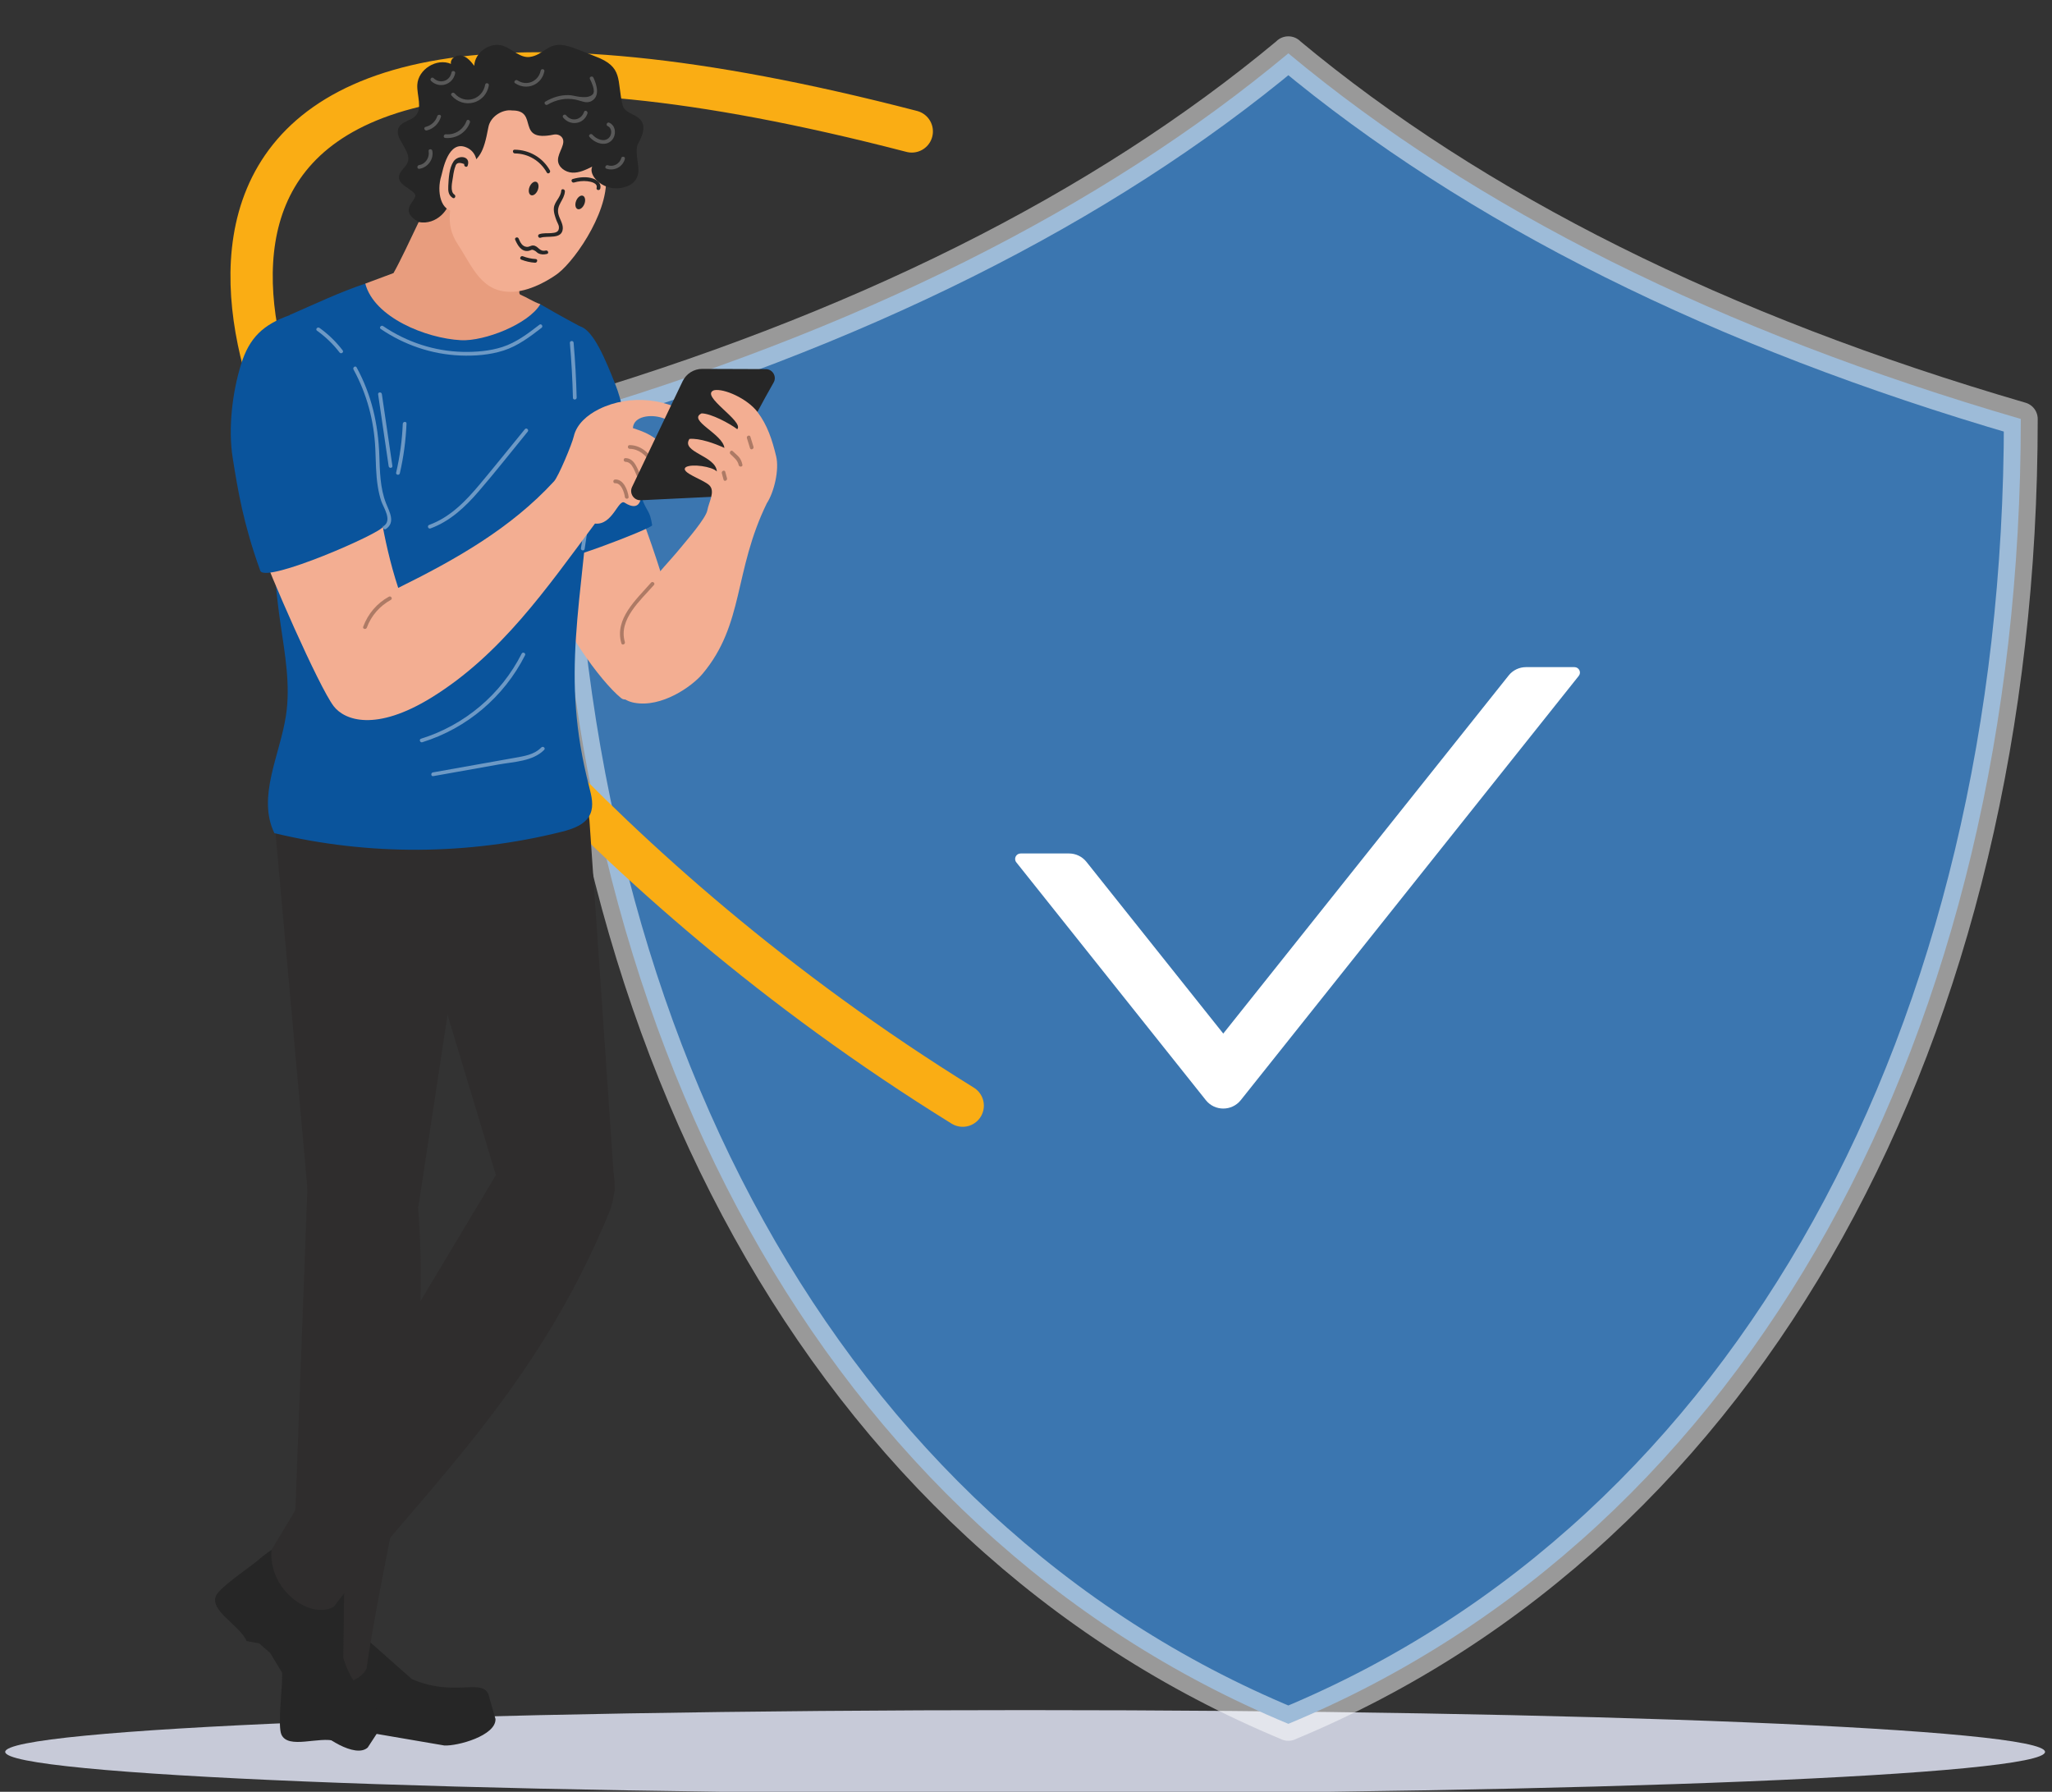 <svg width="197" height="172" viewBox="0 0 197 172" fill="none" xmlns="http://www.w3.org/2000/svg">
<rect x="0" y="0" width="197" height="172" fill="#333333" stroke="none"/>
<g clip-path="url(#clip0_658_44191)">
<path d="M196.332 168.17C196.332 170.385 152.493 172.181 98.416 172.181C44.339 172.181 0.5 170.385 0.5 168.17C0.5 165.955 44.339 164.16 98.416 164.16C152.493 164.16 196.332 165.955 196.332 168.17Z" fill="#C7CAD8"/>
<g clip-path="url(#clip1_658_44191)">
<mask id="mask0_658_44191" style="mask-type:luminance" maskUnits="userSpaceOnUse" x="20" y="-1" width="209" height="172">
<path d="M228.5 -0.004H20.5V170.996H228.5V-0.004Z" fill="white"/>
</mask>
<g mask="url(#mask0_658_44191)">
<path d="M123.688 5.12C123.685 5.118 123.684 5.115 123.679 5.113V5.126C105.721 20.09 82.284 31.788 53.369 40.218C53.369 98.962 79.312 147.066 123.679 165.473V165.48C123.681 165.48 123.684 165.477 123.688 165.475C123.69 165.475 123.692 165.477 123.694 165.48V165.473C168.061 147.066 194.005 98.962 194.005 40.218C165.089 31.788 141.652 20.09 123.694 5.126V5.113C123.692 5.115 123.69 5.118 123.688 5.12Z" fill="#3B76B0"/>
<g opacity="0.5">
<path d="M123.688 5.12C123.685 5.118 123.684 5.115 123.679 5.113V5.126C105.721 20.09 82.284 31.788 53.369 40.218C53.369 98.962 79.312 147.066 123.679 165.473V165.48C123.681 165.48 123.684 165.477 123.688 165.475C123.69 165.475 123.692 165.477 123.694 165.48V165.473C168.061 147.066 194.005 98.962 194.005 40.218C165.089 31.788 141.652 20.09 123.694 5.126V5.113C123.692 5.115 123.69 5.118 123.688 5.12Z" stroke="white" stroke-width="3.248" stroke-linejoin="round"/>
</g>
</g>
<path d="M92.424 106.134C56.234 83.723 37.588 56.852 31.472 48.425C24.691 39.081 3.847 -9.111 87.534 12.616" stroke="#FAAD14" stroke-width="4.06" stroke-linecap="round" stroke-linejoin="round"/>
<path d="M151.149 64.04H146.504C145.852 64.04 145.234 64.336 144.836 64.843L117.438 99.217L104.301 82.731C104.102 82.481 103.849 82.279 103.56 82.14C103.271 82.001 102.954 81.928 102.633 81.928H97.988C97.543 81.928 97.297 82.435 97.569 82.777L115.77 105.614C116.621 106.68 118.255 106.68 119.113 105.614L151.567 64.882C151.84 64.546 151.594 64.04 151.149 64.04Z" fill="white"/>
</g>
<path d="M48.335 115.207L37.318 78.709C37.318 78.709 38.099 71.954 46.949 71.824C56.191 71.689 56.59 78.763 56.59 78.763L59.023 114.317C59.023 114.317 53.862 122.97 48.335 115.207Z" fill="#2F2D2D"/>
<path d="M29.544 114.432L26.353 78.877C26.353 78.877 28.52 72.858 37.204 74.502C46.271 76.219 45.191 82.764 45.191 82.764L40.182 115.747C40.182 115.747 33.336 122.629 29.544 114.432Z" fill="#2F2D2D"/>
<path d="M65.259 61.196C65.491 62.07 60.972 68.102 59.641 67.022C57.554 65.328 53.77 59.907 53.249 57.27C52.911 55.559 48.917 45.369 49.097 44.892C49.313 44.318 56.738 39.776 57.08 40.285C60.831 45.872 63.867 55.962 65.259 61.196Z" fill="#F3AE92"/>
<path d="M55.683 31.328C55.581 33.208 56.899 43.336 56.775 45.215C55.917 58.233 53.755 64.63 56.569 75.551C56.788 76.403 57.024 77.33 56.669 78.135C56.217 79.16 55.004 79.574 53.917 79.847C44.914 82.102 35.366 82.147 26.342 79.978C24.658 76.493 26.88 72.49 27.458 68.662C27.902 65.722 27.344 62.737 26.918 59.795C25.459 49.728 26.213 40.27 27.833 30.229C30.265 29.163 32.621 28.045 35.068 27.226C35.068 27.226 40.273 30.179 43.921 30.633C46.76 30.986 51.873 29.201 51.873 29.201C53.761 30.309 55.683 31.328 55.683 31.328Z" fill="#0A549C"/>
<path d="M61.633 47.884C62.171 49.264 62.378 48.959 62.611 50.422C62.655 50.7 52.765 54.542 52.53 53.819C50.968 49.005 50.676 43.786 51.69 38.827C51.924 37.682 52.407 30.396 55.684 31.328C56.988 31.699 58.146 34.574 59.052 36.838C60.424 40.267 60.25 44.336 61.633 47.884Z" fill="#0A549C"/>
<path d="M36.66 37.828C36.997 40.127 37.334 42.425 37.671 44.724C37.705 44.953 37.346 44.98 37.313 44.752C36.975 42.454 36.638 40.155 36.301 37.856C36.267 37.627 36.626 37.6 36.66 37.828Z" fill="#6D99C5"/>
<path d="M39.027 40.657C38.96 42.273 38.749 43.861 38.385 45.436C38.333 45.661 37.979 45.594 38.031 45.368C38.389 43.825 38.603 42.268 38.668 40.685C38.678 40.457 39.036 40.426 39.027 40.657Z" fill="#6D99C5"/>
<path d="M55.774 52.626C55.86 52.06 55.947 51.495 56.034 50.929C56.069 50.7 56.422 50.768 56.387 50.997C56.3 51.563 56.214 52.128 56.127 52.694C56.092 52.922 55.738 52.854 55.774 52.626Z" fill="#6D99C5"/>
<path d="M55.004 38.191C54.959 36.432 54.861 34.677 54.711 32.924C54.691 32.694 55.049 32.665 55.069 32.896C55.22 34.649 55.317 36.404 55.362 38.163C55.368 38.394 55.01 38.423 55.004 38.191Z" fill="#6D99C5"/>
<path d="M51.994 31.466C50.87 32.332 49.718 33.208 48.35 33.647C47.025 34.074 45.569 34.184 44.186 34.127C41.446 34.014 38.816 33.116 36.552 31.579C36.36 31.45 36.596 31.177 36.785 31.306C39.045 32.84 41.718 33.722 44.454 33.778C45.71 33.803 47.028 33.695 48.228 33.309C49.566 32.879 50.69 32.018 51.789 31.171C51.973 31.029 52.177 31.326 51.994 31.466Z" fill="#6D99C5"/>
<path d="M50.664 41.433C49.099 43.346 47.571 45.297 45.956 47.168C44.663 48.668 43.212 50.036 41.323 50.727C41.105 50.807 40.983 50.468 41.2 50.389C43.225 49.649 44.71 48.102 46.065 46.484C47.526 44.739 48.95 42.962 50.39 41.2C50.537 41.02 50.81 41.254 50.664 41.433Z" fill="#6D99C5"/>
<path d="M50.405 62.903C48.388 66.894 44.815 69.921 40.544 71.248C40.324 71.317 40.2 70.978 40.422 70.91C44.606 69.61 48.104 66.658 50.081 62.746C50.185 62.54 50.51 62.696 50.405 62.903Z" fill="#6D99C5"/>
<path d="M52.243 71.982C51.157 73.088 49.332 73.125 47.894 73.381C45.793 73.755 43.692 74.13 41.591 74.504C41.364 74.545 41.337 74.186 41.563 74.145C43.323 73.832 45.084 73.518 46.844 73.205C47.696 73.053 48.547 72.902 49.399 72.749C50.327 72.583 51.278 72.453 51.97 71.749C52.131 71.584 52.406 71.817 52.243 71.982Z" fill="#6D99C5"/>
<path d="M49.964 28.29C50.616 28.561 51.187 28.967 51.874 29.198C50.734 31.128 46.484 32.776 44.247 32.657C40.894 32.479 35.919 30.472 35.069 27.224L37.778 26.214C39.035 23.995 41.565 18.132 42.843 16.126C44.333 18.933 49.237 21.819 52.409 21.621C51.903 23.273 49.294 28.012 49.964 28.29Z" fill="#E89D7E"/>
<path d="M58.088 16.406C58.823 19.736 55.36 24.846 53.587 26.231C53.131 26.587 51.172 27.907 49.288 28.008C46.247 28.17 45.393 25.654 43.965 23.477C42.536 21.299 43.483 19.873 43.477 17.268C43.471 15.18 43.1 12.221 44.099 10.388C44.605 9.458 45.317 8.585 46.296 8.185C46.961 7.914 47.694 7.881 48.412 7.852C49.424 7.81 50.436 7.769 51.448 7.728C61.853 7.303 56.688 10.056 58.088 16.406Z" fill="#F3AE92"/>
<path d="M59.775 10.104C59.962 10.874 61.094 10.94 61.558 11.583C62.019 12.222 61.641 13.106 61.257 13.794C60.939 14.363 61.29 15.651 61.291 16.302C61.293 17.541 60.291 17.992 59.39 18.072C57.776 18.214 56.468 16.815 56.854 15.996C56.252 16.295 55.617 16.602 54.945 16.572C54.273 16.541 53.572 16.043 53.568 15.371C53.564 14.593 54.417 13.749 53.932 13.167C53.746 12.945 53.436 12.864 53.153 12.922C49.428 13.691 51.788 10.578 49.17 10.605C48.255 10.467 47.081 11.166 46.888 12.206C46.404 14.805 46.045 15.167 44.607 16.185C44.143 16.029 44.089 17.636 43.949 18.105C43.809 18.575 43.191 18.473 43.206 18.963C43.238 20.067 41.907 21.636 40.21 21.319C38.001 20.053 40.321 19.175 39.788 18.574C39.283 18.006 38.26 17.728 38.301 16.968C38.331 16.417 38.954 16.09 39.141 15.571C39.552 14.426 37.7 13.24 38.313 12.19C38.633 11.643 39.426 11.596 39.869 11.144C40.595 10.404 40.011 9.178 40.062 8.143C40.136 6.655 41.929 5.541 43.296 6.134C43.188 5.622 43.835 5.215 44.343 5.339C44.851 5.463 45.21 5.902 45.531 6.316C45.581 5.018 47.061 3.992 48.295 4.399C49.187 4.694 49.919 5.583 50.852 5.467C52.097 5.311 52.533 4.196 53.919 4.313C54.778 4.386 56.284 5.09 57.142 5.41C59.889 6.432 59.19 7.684 59.775 10.104Z" fill="#262626"/>
<path d="M42.374 16.86C42.496 16.478 43.004 13.306 44.845 14.182C46.54 14.989 45.517 17.737 45.517 17.737C45.572 18.497 44.524 20.156 43.768 20.247C42.313 20.421 41.89 18.381 42.374 16.86Z" fill="#F3AE92"/>
<path d="M54.233 18.374C54.177 19.217 53.387 19.673 53.61 20.566C53.721 21.011 54.058 21.474 54.031 21.941C53.969 23.023 52.555 22.59 51.899 22.82C51.68 22.896 51.558 22.558 51.776 22.481C52.143 22.353 52.53 22.408 52.91 22.378C53.296 22.347 53.707 22.306 53.658 21.76C53.643 21.587 53.499 21.363 53.44 21.203C53.298 20.819 53.129 20.366 53.175 19.949C53.244 19.333 53.837 18.947 53.88 18.306C53.896 18.076 54.249 18.145 54.233 18.374Z" fill="#262626"/>
<path d="M49.79 22.897C49.949 23.264 50.123 23.657 50.563 23.698C50.813 23.721 50.949 23.556 51.187 23.566C51.687 23.587 51.772 24.202 52.392 24.048C52.611 23.994 52.732 24.322 52.512 24.376C52.228 24.447 51.949 24.451 51.681 24.316C51.563 24.256 51.492 24.156 51.384 24.091C51.007 23.865 51.031 24.033 50.729 24.083C50.052 24.195 49.68 23.528 49.459 23.016C49.369 22.809 49.701 22.691 49.79 22.897Z" fill="#262626"/>
<path d="M51.364 25.22C50.907 25.191 50.469 25.089 50.043 24.923C49.827 24.839 49.985 24.515 50.2 24.599C50.597 24.754 51.007 24.84 51.432 24.866C51.662 24.881 51.593 25.234 51.364 25.22Z" fill="#262626"/>
<path d="M52.496 16.562C51.868 15.441 50.722 14.74 49.431 14.729C49.202 14.726 49.172 14.368 49.403 14.37C50.816 14.383 52.099 15.12 52.792 16.357C52.904 16.558 52.609 16.764 52.496 16.562Z" fill="#262626"/>
<path d="M57.276 18.038C57.403 17.565 56.701 17.433 56.382 17.397C55.95 17.348 55.525 17.401 55.109 17.521C54.888 17.584 54.764 17.247 54.987 17.183C55.605 17.005 56.335 16.925 56.955 17.149C57.364 17.297 57.755 17.635 57.63 18.106C57.57 18.328 57.217 18.262 57.276 18.038Z" fill="#262626"/>
<path d="M44.573 15.752C44.078 15.551 43.793 15.625 43.717 15.973C43.664 16.104 43.624 16.238 43.596 16.377C43.544 16.587 43.513 16.803 43.483 17.017C43.425 17.433 43.179 18.394 43.622 18.676C43.815 18.799 43.66 19.124 43.465 19C43.044 18.732 43.011 18.332 43.036 17.855C43.075 17.119 43.116 16.14 43.539 15.503C43.988 14.828 45.226 14.962 44.897 15.908C44.821 16.126 44.498 15.968 44.573 15.752Z" fill="#262626"/>
<path d="M58.495 11.779C59.15 12.072 59.188 12.997 58.721 13.478C58.102 14.117 57.082 13.722 56.591 13.14C56.441 12.962 56.738 12.759 56.886 12.934C57.232 13.345 57.968 13.675 58.436 13.253C58.768 12.954 58.782 12.301 58.339 12.103C58.127 12.008 58.284 11.685 58.495 11.779Z" fill="#595959"/>
<path d="M56.974 7.456C57.281 8.13 57.637 9.217 56.796 9.696C56.306 9.975 55.805 9.679 55.311 9.574C54.348 9.368 53.411 9.554 52.566 10.047C52.367 10.163 52.161 9.868 52.361 9.751C53.05 9.349 53.782 9.116 54.587 9.131C54.959 9.137 55.306 9.261 55.669 9.298C56.037 9.336 56.557 9.369 56.88 9.083C57.221 8.782 56.796 7.929 56.635 7.578C56.539 7.367 56.878 7.247 56.974 7.456Z" fill="#595959"/>
<path d="M52.263 6.845C51.993 8.165 50.564 8.725 49.452 7.99C49.259 7.862 49.494 7.59 49.685 7.716C50.578 8.306 51.698 7.812 51.91 6.777C51.957 6.551 52.31 6.618 52.263 6.845Z" fill="#595959"/>
<path d="M46.931 8.196C46.626 9.958 44.507 10.505 43.35 9.171C43.198 8.996 43.495 8.792 43.645 8.965C44.616 10.085 46.329 9.564 46.578 8.128C46.617 7.9 46.971 7.967 46.931 8.196Z" fill="#595959"/>
<path d="M45.112 11.764C44.756 12.747 43.773 13.338 42.742 13.243C42.512 13.221 42.581 12.868 42.81 12.889C43.689 12.971 44.491 12.428 44.788 11.607C44.867 11.39 45.19 11.547 45.112 11.764Z" fill="#595959"/>
<path d="M42.331 11.222C42.129 11.861 41.634 12.357 40.977 12.521C40.754 12.577 40.63 12.239 40.855 12.183C41.381 12.052 41.812 11.677 41.978 11.153C42.047 10.936 42.401 11.001 42.331 11.222Z" fill="#595959"/>
<path d="M59.991 15.251C59.795 16.024 58.961 16.456 58.214 16.189C57.997 16.112 58.154 15.788 58.371 15.866C58.892 16.052 59.503 15.715 59.638 15.183C59.695 14.96 60.048 15.026 59.991 15.251Z" fill="#595959"/>
<path d="M43.698 7.027C43.489 8.123 42.197 8.547 41.386 7.77C41.22 7.611 41.453 7.336 41.62 7.497C42.233 8.084 43.184 7.802 43.345 6.959C43.388 6.732 43.741 6.799 43.698 7.027Z" fill="#595959"/>
<path d="M56.398 10.896C56.048 11.945 54.735 12.122 54.062 11.28C53.917 11.099 54.214 10.895 54.357 11.075C54.882 11.731 55.818 11.508 56.074 10.739C56.147 10.52 56.471 10.678 56.398 10.896Z" fill="#595959"/>
<path d="M41.506 14.482C41.66 15.294 41.062 16.082 40.259 16.206C40.03 16.242 40.003 15.883 40.231 15.848C40.856 15.751 41.263 15.119 41.148 14.511C41.105 14.283 41.464 14.257 41.506 14.482Z" fill="#595959"/>
<path d="M55.314 19.275C55.173 19.627 55.235 19.983 55.452 20.07C55.668 20.157 55.958 19.941 56.099 19.589C56.24 19.237 56.178 18.881 55.962 18.794C55.745 18.707 55.455 18.923 55.314 19.275Z" fill="#262626"/>
<path d="M50.84 17.939C50.699 18.291 50.761 18.647 50.978 18.734C51.195 18.821 51.485 18.605 51.625 18.253C51.766 17.901 51.705 17.545 51.488 17.458C51.271 17.372 50.981 17.587 50.84 17.939Z" fill="#262626"/>
<path d="M53.189 46.204C53.618 45.742 54.922 42.605 55.083 41.898C55.358 40.694 56.41 39.817 57.517 39.27C60.488 37.802 64.289 38.203 66.889 40.259C66.035 41.045 64.691 40.499 63.593 40.12C62.495 39.742 60.83 39.935 60.76 41.094C61.674 41.392 62.613 41.743 63.278 42.437C63.944 43.131 64.248 44.264 63.727 45.072C63.477 45.205 63.152 45.184 62.921 45.019C63.257 46.073 62.711 46.288 62.605 46.922C62.217 46.975 61.81 46.88 61.485 46.661C61.71 47.9 61.463 49.211 59.961 48.251C59.357 47.866 58.813 50.448 57.119 50.259C52.449 56.518 48.097 62.835 41.456 66.943C36.078 70.268 33.08 69.147 32.038 67.793C30.622 65.951 25.807 54.956 24.857 52.127C24.742 51.784 27.05 50.189 27.599 49.994C30.301 49.032 32.7 44.274 35.468 43.571C36.339 47.513 36.63 51.539 38.231 56.434C43.768 53.701 49.041 50.716 53.189 46.204Z" fill="#F3AE92"/>
<path d="M62.404 44.436C62.072 43.692 61.285 43.088 60.459 43.086C60.228 43.086 60.215 42.726 60.447 42.727C61.448 42.729 62.348 43.434 62.747 44.329C62.842 44.54 62.497 44.645 62.404 44.436Z" fill="#AD7A65"/>
<path d="M61.226 45.864C60.96 45.383 60.746 44.346 60.059 44.335C59.828 44.332 59.815 43.972 60.047 43.976C60.953 43.989 61.176 45.031 61.53 45.673C61.642 45.875 61.338 46.067 61.226 45.864Z" fill="#AD7A65"/>
<path d="M59.99 47.708C59.936 47.269 59.636 46.35 59.063 46.389C58.832 46.405 58.82 46.045 59.051 46.03C59.856 45.975 60.271 47.057 60.349 47.696C60.377 47.926 60.018 47.936 59.99 47.708Z" fill="#AD7A65"/>
<path d="M37.525 57.583C36.455 58.173 35.642 59.099 35.217 60.247C35.138 60.461 34.787 60.38 34.867 60.163C35.325 58.926 36.176 57.917 37.333 57.278C37.535 57.167 37.727 57.471 37.525 57.583Z" fill="#AD7A65"/>
<path d="M74.267 36.727C72.45 39.875 68.454 47.686 68.454 47.686L61.526 48.021C60.853 48.054 60.39 47.356 60.68 46.748L65.535 36.596C65.883 35.869 66.619 35.407 67.425 35.41L73.519 35.432C74.183 35.435 74.599 36.152 74.267 36.727Z" fill="#262626"/>
<path d="M59.065 62.9C59.079 60.732 60.975 58.225 62.184 56.425C63.27 54.81 64.197 53.989 65.427 52.48C65.919 51.876 67.769 49.754 67.907 48.987C68.049 48.194 68.684 47.18 68.109 46.595C67.554 46.03 65.209 45.345 65.851 44.84C66.419 44.502 68.362 44.779 68.82 45.256C68.728 43.733 65.341 43.419 66.19 42.134C67.146 42.036 68.676 42.59 69.546 42.996C69.384 41.638 65.97 40.345 67.353 39.682C68.272 39.69 70.046 40.647 70.78 41.2C71.471 40.438 67.122 37.969 68.548 37.462C69.495 37.259 71.742 38.26 72.714 39.539C73.686 40.819 74.134 42.235 74.513 43.796C74.83 45.1 74.31 47.258 73.621 48.305C70.419 54.862 71.466 59.9 67.435 64.698C66.434 65.888 63.533 67.95 60.904 67.462C58.773 67.067 59.05 65.069 59.065 62.9Z" fill="#F3AE92"/>
<path d="M72.041 41.925C72.139 42.245 72.238 42.565 72.337 42.885C72.404 43.105 72.072 43.242 72.004 43.021L71.708 42.061C71.64 41.841 71.972 41.703 72.041 41.925Z" fill="#AD7A65"/>
<path d="M70.347 43.309C70.542 43.504 70.767 43.674 70.948 43.883C71.127 44.09 71.213 44.338 71.275 44.601C71.329 44.825 70.971 44.866 70.918 44.643C70.803 44.158 70.46 43.926 70.124 43.592C69.962 43.431 70.183 43.146 70.347 43.309Z" fill="#AD7A65"/>
<path d="M69.631 45.294L69.795 45.908C69.854 46.129 69.521 46.268 69.462 46.044C69.407 45.84 69.353 45.635 69.298 45.43C69.239 45.209 69.572 45.071 69.631 45.294Z" fill="#AD7A65"/>
<path d="M62.783 56.154C61.507 57.623 59.349 59.454 59.989 61.624C60.054 61.844 59.722 61.982 59.656 61.76C58.96 59.401 61.108 57.535 62.5 55.932C62.651 55.758 62.935 55.979 62.783 56.154Z" fill="#AD7A65"/>
<path d="M23.146 34.962C22.294 37.692 21.894 41.159 22.34 43.955C22.844 47.116 23.364 50.276 24.985 54.782C25.449 56.073 36.798 51.093 36.754 50.555C36.293 44.855 36.209 40.217 33.7 34.932C32.6 32.616 30.317 29.379 27.876 30.232C25.255 31.147 23.94 32.419 23.146 34.962Z" fill="#0A549C"/>
<path d="M36.853 50.483C37.662 49.922 36.813 48.721 36.608 48.119C36.453 47.663 36.349 47.19 36.273 46.716C36.078 45.52 36.088 44.305 36.033 43.098C35.911 40.408 35.229 37.838 33.94 35.471C33.83 35.269 34.127 35.065 34.237 35.268C35.678 37.913 36.309 40.714 36.416 43.706C36.471 45.248 36.488 46.833 37.053 48.292C37.373 49.116 37.997 50.127 37.055 50.78C36.865 50.912 36.662 50.615 36.853 50.483Z" fill="#6D99C5"/>
<path d="M32.601 33.837C31.984 33.032 31.26 32.336 30.435 31.746C30.247 31.611 30.484 31.341 30.671 31.475C31.52 32.082 32.263 32.806 32.898 33.634C33.04 33.818 32.741 34.02 32.601 33.837Z" fill="#6D99C5"/>
<path d="M34.73 156.928L39.539 161.181C43.856 163.052 46.61 160.816 46.995 163.014L47.57 165.016C47.614 166.62 43.916 167.625 42.657 167.555L34.595 166.176L33.199 166.373L32.235 167.141C30.648 166.637 27.671 167.966 27.014 166.5C26.663 165.717 27.057 162.238 27.077 161.405C27.077 161.405 27.031 158.644 27.699 157.874C29.29 156.039 32.783 156.311 34.73 156.928Z" fill="#262626"/>
<path d="M27.855 158.425C29.37 162.011 33.969 162.41 35.188 160.203C37.111 146.659 41.926 132.513 39.919 113.432C39.919 113.432 39.369 108.579 35.266 108.582C31.178 108.585 29.531 113.549 29.531 113.549L27.855 158.425Z" fill="#2F2D2D"/>
<path d="M33.037 152.745L32.959 159.165C34.363 163.655 37.855 164.28 36.442 166.007L35.303 167.751C34.117 168.832 30.94 166.688 30.17 165.689L25.947 158.685L24.886 157.757L23.675 157.528C23.02 155.998 20.068 154.613 20.75 153.157C21.113 152.38 24.004 150.405 24.648 149.876C24.648 149.876 26.709 148.038 27.728 148.04C30.156 148.046 32.233 150.868 33.037 152.745Z" fill="#262626"/>
<path d="M26.061 148.799C25.774 152.717 29.868 155.504 32.047 154.234C40.246 143.495 51.422 133.766 58.583 116.134C58.583 116.134 60.367 111.628 56.545 109.453C52.738 107.287 48.855 110.723 48.855 110.723L26.061 148.799Z" fill="#2F2D2D"/>
</g>
<defs>
<clipPath id="clip0_658_44191">
<rect width="196" height="172" fill="white" transform="translate(0.5)"/>
</clipPath>
<clipPath id="clip1_658_44191">
<rect width="208" height="171" fill="white" transform="translate(20.5)"/>
</clipPath>
</defs>
</svg>
